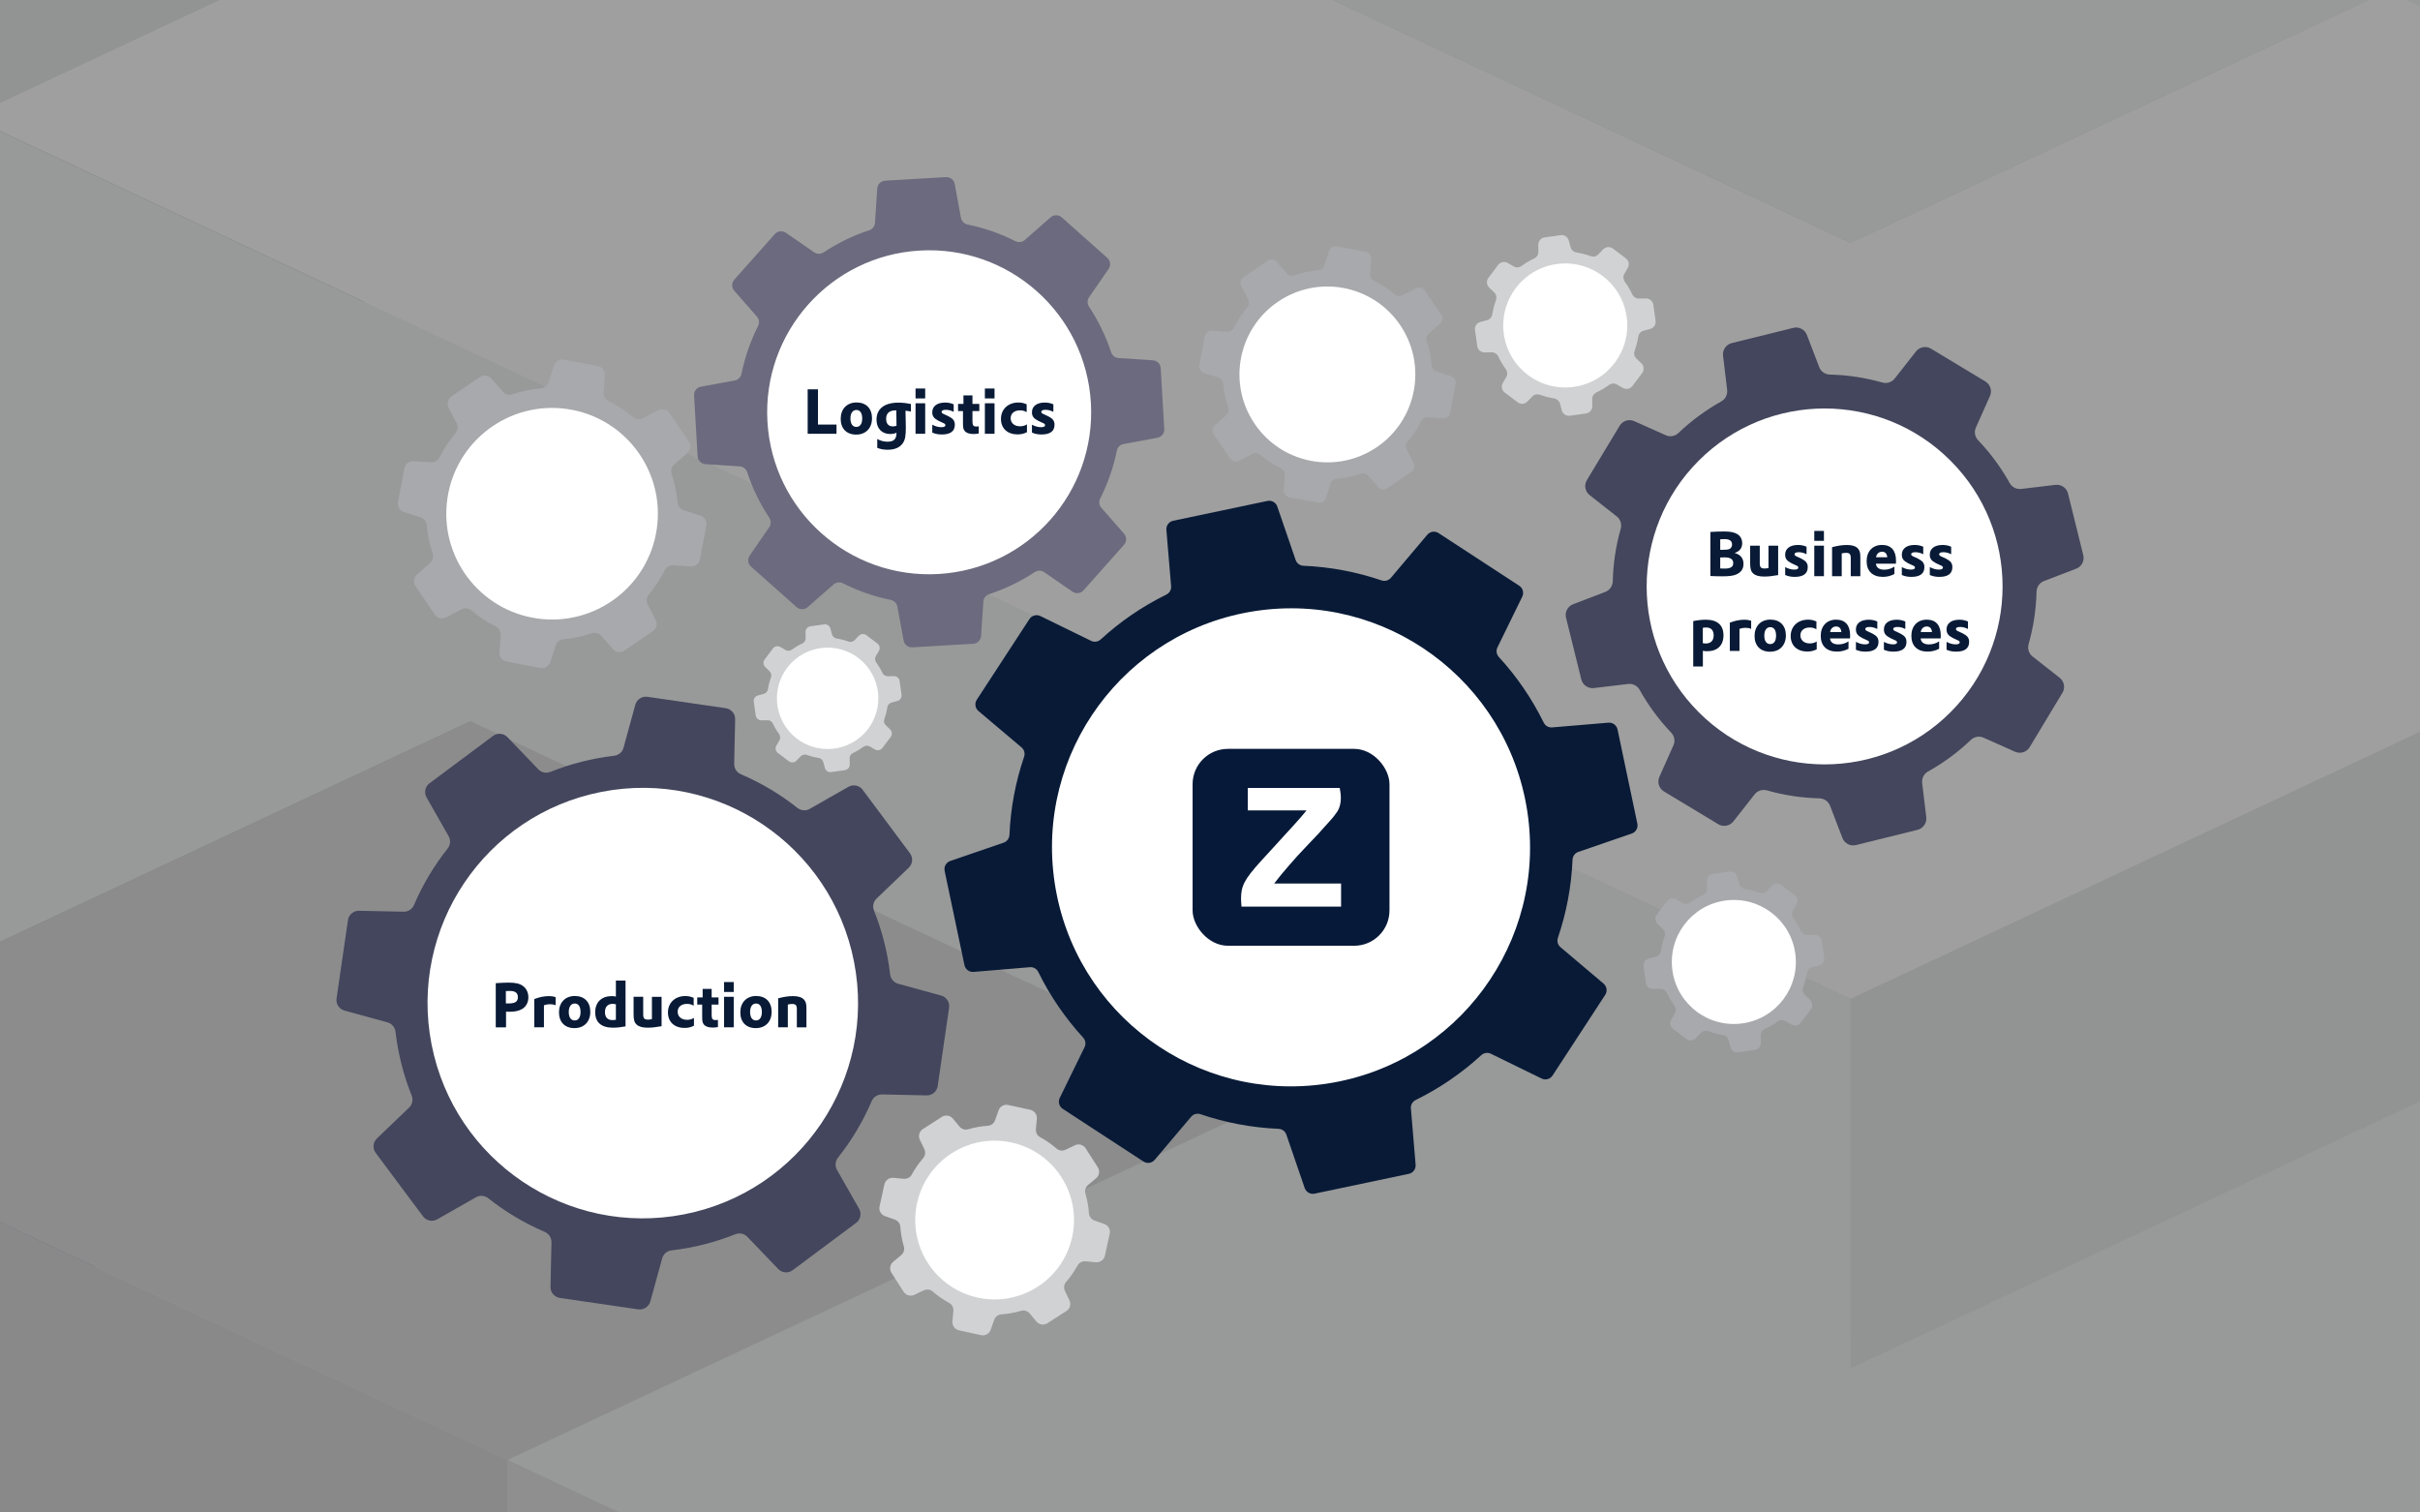 <?xml version="1.0" encoding="UTF-8"?>
<svg xmlns="http://www.w3.org/2000/svg" xmlns:xlink="http://www.w3.org/1999/xlink" viewBox="0 0 840 525">
  <rect x="0" y="0" width="840" height="525" fill="#808080" stroke="none"/>
  <defs>
    <style>
      .cls-1 {
        clip-path: url(#clippath-11);
      }

      .cls-2 {
        opacity: .3;
      }

      .cls-3 {
        clip-path: url(#clippath-2);
      }

      .cls-4 {
        clip-path: url(#clippath-13);
      }

      .cls-5 {
        fill: #002747;
      }

      .cls-5, .cls-6, .cls-7, .cls-8, .cls-9, .cls-10, .cls-11, .cls-12, .cls-13, .cls-14, .cls-15, .cls-16, .cls-17, .cls-18, .cls-19, .cls-20, .cls-21, .cls-22, .cls-23, .cls-24, .cls-25 {
        stroke-width: 0px;
      }

      .cls-26 {
        clip-path: url(#clippath-6);
      }

      .cls-6 {
        fill: #43465c;
      }

      .cls-7 {
        fill: none;
      }

      .cls-27 {
        clip-path: url(#clippath-7);
      }

      .cls-8 {
        fill: #d0d2d3;
      }

      .cls-9 {
        fill: #00092c;
      }

      .cls-28 {
        clip-path: url(#clippath-1);
      }

      .cls-29 {
        clip-path: url(#clippath-4);
      }

      .cls-30 {
        clip-path: url(#clippath-12);
      }

      .cls-10 {
        fill: #001738;
      }

      .cls-11 {
        fill: #bcbec0;
      }

      .cls-12 {
        fill: #2c4665;
      }

      .cls-13 {
        fill: #061938;
      }

      .cls-31 {
        clip-path: url(#clippath-9);
      }

      .cls-32 {
        clip-path: url(#clippath);
      }

      .cls-14 {
        fill: #9d9fa2;
      }

      .cls-15 {
        fill: #8ba3b3;
      }

      .cls-16 {
        fill: #7c92a1;
      }

      .cls-33 {
        clip-path: url(#clippath-3);
      }

      .cls-17 {
        fill: #e6e7e8;
      }

      .cls-18 {
        fill: #b1b3b6;
      }

      .cls-34 {
        clip-path: url(#clippath-8);
      }

      .cls-19 {
        fill: #a7a9ac;
      }

      .cls-20 {
        fill: #fff;
      }

      .cls-35 {
        clip-path: url(#clippath-14);
      }

      .cls-36 {
        clip-path: url(#clippath-5);
      }

      .cls-21 {
        fill: #6b6a7e;
      }

      .cls-22 {
        fill: #081a36;
      }

      .cls-37 {
        clip-path: url(#clippath-10);
      }

      .cls-23 {
        fill: #143755;
      }

      .cls-24 {
        fill: #c7c8ca;
      }

      .cls-25 {
        fill: #d1d3d4;
      }
    </style>
    <clipPath id="clippath">
      <rect class="cls-7" width="840" height="525"/>
    </clipPath>
    <clipPath id="clippath-1">
      <rect class="cls-7" x="0" y="-79.09" width="840" height="635.36"/>
    </clipPath>
    <clipPath id="clippath-2">
      <rect class="cls-7" x="0" y="-79.09" width="840" height="635.36"/>
    </clipPath>
    <clipPath id="clippath-3">
      <rect class="cls-7" x="0" y="-79.09" width="840" height="635.36"/>
    </clipPath>
    <clipPath id="clippath-4">
      <rect class="cls-7" x="-663.32" y="-877.89" width="2611.37" height="2110.31"/>
    </clipPath>
    <clipPath id="clippath-5">
      <rect class="cls-7" y="545" width="840" height="525"/>
    </clipPath>
    <clipPath id="clippath-6">
      <rect class="cls-7" x="0" y="465.91" width="840" height="635.36"/>
    </clipPath>
    <clipPath id="clippath-7">
      <rect class="cls-7" x="0" y="465.91" width="840" height="635.36"/>
    </clipPath>
    <clipPath id="clippath-8">
      <rect class="cls-7" x="0" y="465.91" width="840" height="635.36"/>
    </clipPath>
    <clipPath id="clippath-9">
      <rect class="cls-7" x="-663.32" y="-332.89" width="2611.37" height="2110.31"/>
    </clipPath>
    <clipPath id="clippath-10">
      <rect class="cls-7" y="-545" width="840" height="525"/>
    </clipPath>
    <clipPath id="clippath-11">
      <rect class="cls-7" x="0" y="-624.09" width="840" height="635.36"/>
    </clipPath>
    <clipPath id="clippath-12">
      <rect class="cls-7" x="0" y="-624.09" width="840" height="635.36"/>
    </clipPath>
    <clipPath id="clippath-13">
      <rect class="cls-7" x="0" y="-624.09" width="840" height="635.36"/>
    </clipPath>
    <clipPath id="clippath-14">
      <rect class="cls-7" x="-663.32" y="-1422.89" width="2611.37" height="2110.31"/>
    </clipPath>
  </defs>
  <g id="Hintergrund">
    <g class="cls-32">
      <g id="Artwork_1" data-name="Artwork 1">
        <g class="cls-28">
          <g class="cls-3">
            <g class="cls-33">
              <g class="cls-2">
                <g class="cls-29">
                  <polygon class="cls-9" points="642.36 141.97 549.1 185.71 455.83 229.43 455.83 357.68 549.1 313.95 642.36 270.21 735.63 226.48 735.63 98.22 642.36 141.97"/>
                  <polygon class="cls-5" points="362.57 185.71 269.31 141.97 176.04 98.22 176.04 226.48 269.31 270.22 362.57 313.95 455.83 357.68 455.83 229.43 362.57 185.71"/>
                  <polygon class="cls-5" points="922.14 185.71 828.89 141.97 735.63 98.22 735.63 226.48 828.89 270.22 922.14 313.95 1015.41 357.68 1015.41 229.43 922.14 185.71"/>
                  <polygon class="cls-5" points="1015.42 404.38 922.15 360.65 828.88 316.92 828.88 445.17 922.15 488.89 1015.42 532.63 1108.67 576.37 1108.67 448.12 1015.42 404.38"/>
                  <polygon class="cls-23" points="922.14 273.18 828.89 316.91 828.89 445.16 922.14 401.42 1015.41 357.68 1015.41 229.44 922.14 273.18"/>
                  <polygon class="cls-23" points="828.89 404.38 735.63 448.12 735.63 576.37 828.89 532.63 922.14 488.89 922.14 360.65 828.89 404.38"/>
                  <polygon class="cls-12" points="642.36 404.38 549.1 360.65 549.1 488.89 642.36 532.63 735.63 576.37 735.63 448.12 642.36 404.38"/>
                  <polygon class="cls-23" points="455.83 404.38 362.57 448.12 269.31 491.85 269.31 620.1 362.57 576.37 455.83 532.63 549.1 488.89 549.1 360.65 455.83 404.38"/>
                  <polygon class="cls-12" points="269.31 491.85 269.31 620.1 176.04 576.38 176.04 448.13 269.31 491.85"/>
                  <polygon class="cls-23" points="82.78 491.85 -10.49 535.59 -10.49 663.84 82.78 620.1 176.04 576.38 176.04 448.13 82.78 491.85"/>
                  <polygon class="cls-25" points="1015.42 229.44 922.15 185.71 828.88 141.97 735.63 98.22 642.36 141.97 549.1 185.71 455.83 229.44 362.57 185.71 269.31 141.97 176.04 98.22 82.78 141.97 -10.49 185.71 -103.74 229.44 -197.01 273.17 -290.28 316.91 -383.54 360.65 -290.28 404.38 -197.01 448.12 -103.74 491.85 -10.49 535.59 82.78 491.85 176.04 448.12 269.31 491.85 362.57 448.12 455.83 404.38 549.1 360.65 642.36 404.38 735.63 448.12 828.88 404.38 922.15 360.65 828.88 316.91 922.15 273.17 1015.42 229.44"/>
                  <polygon class="cls-5" points="1295.2 710.54 1201.93 666.8 1108.67 623.06 1015.42 579.33 922.15 535.59 828.89 491.85 735.63 448.13 735.63 576.38 828.89 620.1 922.15 663.84 1015.42 707.58 1108.67 751.31 1201.93 795.05 1295.2 838.79 1388.46 882.52 1388.46 754.27 1295.2 710.54"/>
                  <polygon class="cls-11" points="1388.46 316.91 1295.2 360.65 1201.93 404.38 1108.67 448.12 1015.42 404.38 922.14 360.65 828.89 404.38 735.63 448.12 828.89 491.85 922.14 535.59 1015.42 579.33 1108.67 623.06 1201.93 666.8 1295.2 710.54 1388.46 754.27 1481.73 710.54 1574.99 666.8 1668.25 623.06 1761.52 579.33 1854.78 535.59 1948.05 491.85 1854.78 448.12 1761.52 404.38 1668.25 360.65 1574.99 316.91 1481.73 273.17 1388.46 316.91"/>
                  <polygon class="cls-16" points="362.57 535.59 269.31 491.85 269.31 620.1 362.57 663.84 455.83 707.58 455.83 579.33 362.57 535.59"/>
                  <polygon class="cls-11" points="-476.79 404.38 -570.07 448.13 -663.32 491.85 -570.07 535.59 -476.79 579.33 -383.54 623.06 -290.28 666.8 -197.01 710.55 -103.75 754.27 -10.49 798.01 82.78 754.27 176.04 710.55 269.31 666.8 362.57 623.06 455.83 579.33 362.57 535.59 269.31 491.85 176.04 448.13 82.78 491.85 -10.49 535.59 -103.75 491.85 -197.01 448.13 -290.28 404.38 -383.54 360.64 -476.79 404.38"/>
                  <polygon class="cls-19" points="1295.2 710.54 1201.93 666.8 1108.67 623.06 1015.42 579.33 922.15 535.59 828.89 491.85 735.63 448.13 642.36 404.38 549.1 360.64 455.83 404.38 362.57 448.13 269.31 491.85 362.57 535.59 455.83 579.33 362.57 623.06 269.31 666.8 362.57 710.54 455.83 754.27 549.1 798.01 642.36 841.75 735.63 798.01 828.89 754.27 922.15 798.01 1015.42 841.75 1108.67 885.48 1201.93 841.75 1295.2 798.01 1388.46 754.27 1295.2 710.54"/>
                  <polygon class="cls-19" points="1388.46 229.44 1295.2 185.71 1201.93 141.97 1108.67 98.22 1015.41 54.5 922.14 10.76 828.89 -32.98 735.63 -76.71 642.36 -120.46 549.1 -76.71 455.83 -32.98 362.57 10.76 269.31 54.5 176.04 98.22 269.31 141.97 362.57 185.71 455.83 229.44 549.1 185.71 642.36 141.97 735.63 98.22 828.89 141.97 922.14 185.71 1015.41 229.44 922.14 273.17 828.89 316.91 922.14 360.65 1015.41 404.38 1108.67 448.12 1201.93 404.38 1295.2 360.65 1388.46 316.91 1481.73 273.17 1388.46 229.44"/>
                  <polygon class="cls-9" points="-103.74 -61.8 -10.48 -18.08 82.8 25.66 176.05 69.41 176.05 197.65 82.8 153.91 -10.48 110.17 -103.74 66.44 -197 22.71 -197 -105.55 -103.74 -61.8"/>
                  <polygon class="cls-5" points="269.31 25.67 362.58 -18.08 455.84 -61.8 455.84 66.45 362.58 110.17 269.31 153.91 176.06 197.65 176.06 69.4 269.31 25.67"/>
                  <polygon class="cls-23" points="362.58 -105.55 455.84 -61.8 455.84 66.44 362.58 22.7 269.31 -21.04 269.31 -149.29 362.58 -105.55"/>
                  <polygon class="cls-23" points="455.84 25.67 549.1 69.4 549.1 197.65 455.84 153.91 362.59 110.17 362.59 -18.08 455.84 25.67"/>
                  <polygon class="cls-12" points="642.37 25.67 735.63 -18.08 735.63 110.17 642.37 153.91 549.1 197.65 549.1 69.4 642.37 25.67"/>
                  <polygon class="cls-23" points="828.9 25.67 922.16 69.4 1015.42 113.13 1015.42 241.38 922.16 197.65 828.9 153.91 735.63 110.17 735.63 -18.08 828.9 25.67"/>
                  <polygon class="cls-11" points="269.31 -149.29 362.58 -193.01 455.84 -236.75 549.1 -280.5 642.37 -236.75 735.63 -193.01 828.9 -149.29 922.16 -193.01 1015.42 -236.75 1108.69 -280.5 1201.95 -236.75 1295.22 -193.01 1388.47 -149.29 1481.73 -105.55 1575 -61.8 1668.26 -18.08 1575 25.67 1481.73 69.4 1388.47 113.13 1295.22 156.88 1201.95 113.13 1108.69 69.4 1015.42 113.13 922.16 69.4 828.9 25.67 735.63 -18.08 642.37 25.67 549.1 69.4 455.84 25.67 362.58 -18.08 455.84 -61.8 362.58 -105.55 269.31 -149.29"/>
                  <polygon class="cls-5" points="-10.47 331.82 82.79 288.08 176.06 244.34 269.31 200.61 362.58 156.87 455.84 113.13 549.1 69.41 549.1 197.65 455.84 241.38 362.58 285.12 269.31 328.86 176.06 372.59 82.79 416.33 -10.47 460.07 -103.73 503.8 -103.73 375.55 -10.47 331.82"/>
                  <polygon class="cls-25" points="-290.26 -61.8 -383.52 -18.08 -476.8 25.67 -570.05 69.4 -663.32 113.13 -570.05 156.87 -476.8 200.62 -383.52 244.34 -290.26 288.08 -197 331.82 -103.73 375.55 -10.48 331.82 82.8 288.08 176.06 244.34 269.31 200.62 362.59 156.87 455.84 113.13 549.1 69.4 455.84 25.67 362.59 -18.08 269.31 25.67 176.06 69.4 82.8 25.67 -10.48 -18.08 -103.73 -61.8 -197 -105.55 -290.26 -61.8"/>
                  <polygon class="cls-16" points="922.16 156.87 1015.41 113.13 1015.41 241.38 922.16 285.12 828.9 328.86 828.9 200.61 922.16 156.87"/>
                  <polygon class="cls-16" points="735.63 419.29 828.9 375.55 922.16 331.82 1015.42 288.08 1015.42 416.33 922.16 460.07 828.9 503.8 735.63 547.54 642.37 591.28 642.37 463.03 735.63 419.29"/>
                  <polygon class="cls-15" points="549.1 419.29 642.37 463.03 642.37 591.28 549.1 547.54 455.84 503.8 455.84 375.55 549.1 419.29"/>
                  <polygon class="cls-14" points="-10.47 419.29 82.79 463.03 176.06 506.76 176.06 635.01 82.79 591.28 -10.47 547.54 -103.73 503.8 -103.73 375.55 -10.47 419.29"/>
                  <polygon class="cls-16" points="269.31 463.03 362.58 419.29 455.84 375.55 455.84 503.8 362.58 547.54 269.31 591.28 176.06 635.01 176.06 506.76 269.31 463.03"/>
                  <polygon class="cls-10" points="922.16 244.35 1015.43 288.08 1108.69 331.82 1201.96 375.56 1295.22 419.29 1295.22 547.54 1201.96 503.81 1108.69 460.07 1015.43 416.33 922.16 372.6 828.9 328.86 828.9 200.61 922.16 244.35"/>
                  <polygon class="cls-17" points="1575 25.66 1481.73 69.41 1388.47 113.13 1295.21 156.87 1201.94 113.13 1108.69 69.41 1015.41 113.13 922.16 156.87 828.9 200.61 922.16 244.34 1015.41 288.08 1108.69 331.82 1201.94 375.55 1295.21 419.29 1388.47 375.55 1481.73 331.82 1575 288.08 1668.26 244.34 1761.52 200.61 1854.79 156.87 1948.05 113.13 1854.79 69.41 1761.52 25.66 1668.26 -18.08 1575 25.66"/>
                  <polygon class="cls-18" points="269.31 550.5 362.58 594.24 455.84 637.97 549.1 681.71 642.37 725.45 642.37 853.7 549.1 809.96 455.84 766.22 362.58 722.49 269.31 678.75 176.06 635.01 176.06 506.76 269.31 550.5"/>
                  <polygon class="cls-11" points="735.63 681.71 828.9 637.97 922.16 594.24 1015.42 550.5 1108.69 506.76 1201.95 463.03 1295.22 419.29 1295.22 547.54 1201.95 591.28 1108.69 635.01 1015.42 678.75 922.16 722.49 828.9 766.22 735.63 809.96 642.37 853.7 642.37 725.45 735.63 681.71"/>
                  <polygon class="cls-25" points="269.31 463.03 362.58 419.29 455.84 375.55 549.1 419.29 642.37 463.03 735.63 419.29 828.9 375.55 922.16 331.82 1015.42 288.08 1108.69 331.82 1201.95 375.55 1295.22 419.29 1201.95 463.03 1108.69 506.76 1015.42 550.5 922.16 594.24 828.9 637.97 735.63 681.71 642.37 725.45 549.1 681.71 455.84 637.97 362.58 594.24 269.31 550.5 176.06 506.76 269.31 463.03"/>
                  <polygon class="cls-19" points="-10.47 331.82 82.79 288.08 176.06 244.34 269.31 200.61 362.58 156.87 455.84 113.13 549.1 69.41 642.37 25.66 735.63 -18.08 828.9 25.66 922.16 69.41 1015.41 113.13 922.16 156.87 828.9 200.61 922.16 244.34 1015.41 288.08 922.16 331.82 828.9 375.55 735.63 419.29 642.37 463.03 549.1 419.29 455.84 375.55 362.58 419.29 269.31 463.03 176.06 506.76 82.79 463.03 -10.47 419.29 -103.73 375.55 -10.47 331.82"/>
                  <polygon class="cls-17" points="-103.74 -149.29 -10.48 -193.01 82.8 -236.75 176.05 -280.5 269.31 -324.23 362.58 -367.96 455.84 -411.7 549.1 -455.44 642.37 -499.17 735.63 -455.44 828.9 -411.7 922.16 -367.96 1015.41 -324.23 1108.69 -280.5 1015.41 -236.75 922.16 -193.01 828.9 -149.29 735.63 -193.01 642.37 -236.75 549.1 -280.5 455.84 -236.75 362.58 -193.01 269.31 -149.29 362.58 -105.55 455.84 -61.8 362.58 -18.08 269.31 25.67 176.05 69.4 82.8 25.67 -10.48 -18.08 -103.74 -61.8 -197 -105.55 -103.74 -149.29"/>
                  <polygon class="cls-5" points="1295.2 -46.9 1201.93 -90.64 1108.67 -134.38 1015.42 -178.11 922.15 -221.85 828.89 -265.59 735.63 -309.32 735.63 -181.07 828.89 -137.34 922.15 -93.6 1015.42 -49.86 1108.67 -6.13 1201.93 37.61 1295.2 81.35 1388.46 125.08 1388.46 -3.17 1295.2 -46.9"/>
                  <polygon class="cls-16" points="549.1 40.57 455.83 -3.17 362.57 -46.9 269.31 -90.64 269.31 37.61 362.57 81.35 455.83 125.08 549.1 168.82 642.36 212.56 642.36 84.31 549.1 40.57"/>
                  <polygon class="cls-15" points="735.63 40.57 642.36 84.31 642.36 212.56 735.63 168.82 828.88 125.08 828.88 -3.17 735.63 40.57"/>
                  <polygon class="cls-16" points="1015.42 84.31 922.15 40.57 828.88 -3.17 828.88 125.08 922.15 168.82 1015.42 212.56 1108.67 256.28 1108.67 128.04 1015.42 84.31"/>
                  <polygon class="cls-10" points="362.57 -134.37 269.3 -90.64 176.04 -46.9 82.77 -3.16 -10.49 40.57 -10.49 168.82 82.77 125.09 176.04 81.35 269.3 37.61 362.57 -6.12 455.83 -49.86 455.83 -178.11 362.57 -134.37"/>
                  <polygon class="cls-11" points="-476.79 -353.06 -570.07 -309.31 -663.32 -265.59 -570.07 -221.85 -476.79 -178.11 -383.54 -134.38 -290.28 -90.64 -197.01 -46.9 -103.75 -3.17 -10.49 40.57 82.78 -3.17 176.04 -46.9 269.31 -90.64 362.57 -134.38 455.83 -178.11 362.57 -221.85 269.31 -265.59 176.04 -309.31 82.78 -265.59 -10.49 -221.85 -103.75 -265.59 -197.01 -309.31 -290.28 -353.06 -383.54 -396.8 -476.79 -353.06"/>
                  <polygon class="cls-11" points="1015.42 171.78 922.15 215.52 828.88 259.25 735.63 302.99 642.36 346.73 642.36 474.98 735.63 431.24 828.88 387.5 922.15 343.77 1015.42 300.03 1108.67 256.29 1108.67 128.04 1015.42 171.78"/>
                  <polygon class="cls-25" points="549.1 302.99 455.83 259.25 362.57 215.52 269.31 171.78 176.04 128.04 82.78 84.31 -10.49 40.57 -10.49 168.82 82.78 212.56 176.04 256.29 269.31 300.03 362.57 343.77 455.83 387.5 549.1 431.24 642.36 474.98 642.36 346.73 549.1 302.99"/>
                  <polygon class="cls-17" points="1015.42 84.31 922.15 40.57 828.88 -3.17 735.63 40.57 642.36 84.31 549.1 40.57 455.83 -3.17 362.57 -46.9 269.31 -90.64 176.04 -46.9 82.78 -3.17 -10.49 40.57 82.78 84.31 176.04 128.04 269.31 171.78 362.57 215.52 455.83 259.25 549.1 302.99 642.36 346.73 735.63 302.99 828.88 259.25 922.15 215.52 1015.42 171.78 1108.67 128.04 1015.42 84.31"/>
                  <polygon class="cls-25" points="1295.2 -46.9 1201.93 -90.64 1108.67 -134.38 1015.42 -178.11 922.15 -221.85 828.89 -265.59 735.63 -309.32 642.36 -353.06 549.1 -396.8 455.83 -353.06 362.57 -309.32 269.31 -265.59 362.57 -221.85 455.83 -178.11 362.57 -134.38 269.31 -90.64 362.57 -46.9 455.83 -3.17 549.1 40.57 642.36 84.31 735.63 40.57 828.89 -3.17 922.15 40.57 1015.42 84.31 1108.67 128.04 1201.93 84.31 1295.2 40.57 1388.46 -3.17 1295.2 -46.9"/>
                </g>
              </g>
            </g>
          </g>
        </g>
      </g>
    </g>
    <g class="cls-36">
      <g id="Artwork_1-2" data-name="Artwork 1">
        <g class="cls-26">
          <g class="cls-27">
            <g class="cls-34">
              <g class="cls-2">
                <g class="cls-31">
                  <polygon class="cls-19" points="1388.46 774.44 1295.2 730.71 1201.93 686.97 1108.67 643.22 1015.41 599.5 922.14 555.76 828.89 512.02 735.63 468.29 642.36 424.54 549.1 468.29 455.83 512.02 362.57 555.76 269.31 599.5 176.04 643.22 269.31 686.97 362.57 730.71 455.83 774.44 549.1 730.71 642.36 686.97 735.63 643.22 828.89 686.97 922.14 730.71 1015.41 774.44 922.14 818.17 828.89 861.91 922.14 905.65 1015.41 949.38 1108.67 993.12 1201.93 949.38 1295.2 905.65 1388.46 861.91 1481.73 818.17 1388.46 774.44"/>
                  <polygon class="cls-9" points="642.37 308.24 735.63 351.99 828.9 395.71 828.9 523.96 735.63 480.23 642.37 436.5 549.1 392.75 549.1 264.5 642.37 308.24"/>
                  <polygon class="cls-5" points="922.16 351.99 1015.41 308.24 1108.69 264.51 1108.69 392.75 1015.41 436.5 922.16 480.24 828.9 523.96 828.9 395.71 922.16 351.99"/>
                  <polygon class="cls-5" points="362.58 351.99 455.84 308.24 549.1 264.51 549.1 392.75 455.84 436.5 362.58 480.24 269.31 523.96 269.31 395.71 362.58 351.99"/>
                  <polygon class="cls-9" points="-103.74 483.2 -10.48 526.92 82.8 570.66 176.05 614.41 176.05 742.65 82.8 698.91 -10.48 655.17 -103.74 611.44 -197 567.71 -197 439.45 -103.74 483.2"/>
                  <polygon class="cls-5" points="269.31 570.67 362.58 526.92 455.84 483.2 455.84 611.45 362.58 655.17 269.31 698.91 176.06 742.65 176.06 614.4 269.31 570.67"/>
                  <polygon class="cls-23" points="362.58 439.45 455.84 483.2 455.84 611.44 362.58 567.7 269.31 523.96 269.31 395.71 362.58 439.45"/>
                  <polygon class="cls-11" points="269.31 395.71 362.58 351.99 455.84 308.25 549.1 264.5 642.37 308.25 735.63 351.99 828.9 395.71 922.16 351.99 1015.42 308.25 1108.69 264.5 1201.95 308.25 1295.22 351.99 1388.47 395.71 1481.73 439.45 1575 483.2 1668.26 526.92 1575 570.67 1481.73 614.4 1388.47 658.13 1295.22 701.88 1201.95 658.13 1108.69 614.4 1015.42 658.13 922.16 614.4 828.9 570.67 735.63 526.92 642.37 570.67 549.1 614.4 455.84 570.67 362.58 526.92 455.84 483.2 362.58 439.45 269.31 395.71"/>
                  <polygon class="cls-25" points="-290.26 483.2 -383.52 526.92 -476.8 570.67 -570.05 614.4 -663.32 658.13 -570.05 701.87 -476.8 745.62 -383.52 789.34 -290.26 833.08 -197 876.82 -103.73 920.55 -10.48 876.82 82.8 833.08 176.06 789.34 269.31 745.62 362.59 701.87 455.84 658.13 549.1 614.4 455.84 570.67 362.59 526.92 269.31 570.67 176.06 614.4 82.8 570.67 -10.48 526.92 -103.73 483.2 -197 439.45 -290.26 483.2"/>
                  <polygon class="cls-17" points="-103.74 395.71 -10.48 351.99 82.8 308.25 176.05 264.5 269.31 220.77 362.58 177.04 455.84 133.3 549.1 89.56 642.37 45.83 735.63 89.56 828.9 133.3 922.16 177.04 1015.41 220.77 1108.69 264.5 1015.41 308.25 922.16 351.99 828.9 395.71 735.63 351.99 642.37 308.25 549.1 264.5 455.84 308.25 362.58 351.99 269.31 395.71 362.58 439.45 455.84 483.2 362.58 526.92 269.31 570.67 176.05 614.4 82.8 570.67 -10.48 526.92 -103.74 483.2 -197 439.45 -103.74 395.71"/>
                  <polygon class="cls-9" points="642.36 -70.48 549.1 -26.74 455.83 16.99 455.83 145.24 549.1 101.51 642.36 57.77 735.63 14.03 735.63 -114.22 642.36 -70.48"/>
                  <polygon class="cls-5" points="362.57 -26.74 269.31 -70.48 176.04 -114.22 176.04 14.03 269.31 57.77 362.57 101.51 455.83 145.24 455.83 16.99 362.57 -26.74"/>
                  <polygon class="cls-5" points="922.14 -26.74 828.89 -70.48 735.63 -114.22 735.63 14.03 828.89 57.77 922.14 101.51 1015.41 145.24 1015.41 16.99 922.14 -26.74"/>
                  <polygon class="cls-5" points="1015.42 191.94 922.15 148.2 828.88 104.48 828.88 232.72 922.15 276.45 1015.42 320.19 1108.67 363.93 1108.67 235.68 1015.42 191.94"/>
                  <polygon class="cls-23" points="922.14 60.73 828.89 104.47 828.89 232.72 922.14 188.98 1015.41 145.24 1015.41 16.99 922.14 60.73"/>
                  <polygon class="cls-23" points="828.89 191.94 735.63 235.68 735.63 363.93 828.89 320.19 922.14 276.45 922.14 148.2 828.89 191.94"/>
                  <polygon class="cls-12" points="642.36 191.94 549.1 148.2 549.1 276.45 642.36 320.19 735.63 363.93 735.63 235.68 642.36 191.94"/>
                  <polygon class="cls-23" points="455.83 191.94 362.57 235.68 269.31 279.41 269.31 407.66 362.57 363.93 455.83 320.19 549.1 276.45 549.1 148.2 455.83 191.94"/>
                  <polygon class="cls-12" points="269.31 279.41 269.31 407.66 176.04 363.93 176.04 235.68 269.31 279.41"/>
                  <polygon class="cls-23" points="82.78 279.41 -10.49 323.15 -10.49 451.4 82.78 407.66 176.04 363.93 176.04 235.68 82.78 279.41"/>
                  <polygon class="cls-17" points="1015.42 16.99 922.15 -26.73 828.88 -70.48 735.63 -114.22 642.36 -70.48 549.1 -26.73 455.83 16.99 362.57 -26.73 269.31 -70.48 176.04 -114.22 82.78 -70.48 -10.49 -26.73 -103.74 16.99 -197.01 60.73 -290.28 104.47 -383.54 148.2 -290.28 191.94 -197.01 235.68 -103.74 279.41 -10.49 323.15 82.78 279.41 176.04 235.68 269.31 279.41 362.57 235.68 455.83 191.94 549.1 148.2 642.36 191.94 735.63 235.68 828.88 191.94 922.15 148.2 828.88 104.47 922.15 60.73 1015.42 16.99"/>
                  <polygon class="cls-5" points="1295.2 498.1 1201.93 454.36 1108.67 410.62 1015.42 366.89 922.15 323.15 828.89 279.41 735.63 235.68 735.63 363.93 828.89 407.66 922.15 451.4 1015.42 495.14 1108.67 538.87 1201.93 582.61 1295.2 626.35 1388.46 670.08 1388.46 541.83 1295.2 498.1"/>
                  <polygon class="cls-11" points="1388.46 104.47 1295.2 148.2 1201.93 191.94 1108.67 235.68 1015.42 191.94 922.14 148.2 828.89 191.94 735.63 235.68 828.89 279.41 922.14 323.15 1015.42 366.89 1108.67 410.62 1201.93 454.36 1295.2 498.1 1388.46 541.83 1481.73 498.1 1574.99 454.36 1668.25 410.62 1761.52 366.89 1854.78 323.15 1948.05 279.41 1854.78 235.68 1761.52 191.94 1668.25 148.2 1574.99 104.47 1481.73 60.73 1388.46 104.47"/>
                  <polygon class="cls-16" points="362.57 323.15 269.31 279.41 269.31 407.66 362.57 451.4 455.83 495.14 455.83 366.89 362.57 323.15"/>
                  <polygon class="cls-16" points="549.1 585.57 455.83 541.83 362.57 498.1 269.31 454.36 269.31 582.61 362.57 626.35 455.83 670.08 549.1 713.82 642.36 757.56 642.36 629.31 549.1 585.57"/>
                  <polygon class="cls-10" points="362.57 410.63 269.3 454.36 176.04 498.1 82.77 541.84 -10.49 585.57 -10.49 713.82 82.77 670.09 176.04 626.35 269.3 582.61 362.57 538.88 455.83 495.14 455.83 366.89 362.57 410.63"/>
                  <polygon class="cls-11" points="-476.79 191.94 -570.07 235.69 -663.32 279.41 -570.07 323.15 -476.79 366.89 -383.54 410.62 -290.28 454.36 -197.01 498.1 -103.75 541.83 -10.49 585.57 82.78 541.83 176.04 498.1 269.31 454.36 362.57 410.62 455.83 366.89 362.57 323.15 269.31 279.41 176.04 235.69 82.78 279.41 -10.49 323.15 -103.75 279.41 -197.01 235.69 -290.28 191.94 -383.54 148.2 -476.79 191.94"/>
                  <polygon class="cls-17" points="1015.42 629.31 922.15 585.57 828.88 541.83 735.63 585.57 642.36 629.31 549.1 585.57 455.83 541.83 362.57 498.1 269.31 454.36 176.04 498.1 82.78 541.83 -10.49 585.57 82.78 629.31 176.04 673.04 269.31 716.78 362.57 760.52 455.83 804.25 549.1 847.99 642.36 891.73 735.63 847.99 828.88 804.25 922.15 760.52 1015.42 716.78 1108.67 673.04 1015.42 629.31"/>
                  <polygon class="cls-25" points="1295.2 498.1 1201.93 454.36 1108.67 410.62 1015.42 366.89 922.15 323.15 828.89 279.41 735.63 235.68 642.36 191.94 549.1 148.2 455.83 191.94 362.57 235.68 269.31 279.41 362.57 323.15 455.83 366.89 362.57 410.62 269.31 454.36 362.57 498.1 455.83 541.83 549.1 585.57 642.36 629.31 735.63 585.57 828.89 541.83 922.15 585.57 1015.42 629.31 1108.67 673.04 1201.93 629.31 1295.2 585.57 1388.46 541.83 1295.2 498.1"/>
                  <polygon class="cls-19" points="642.36 -332.89 549.1 -289.16 455.83 -245.43 362.57 -201.69 269.31 -157.94 176.04 -114.22 269.31 -70.48 362.57 -26.73 455.83 16.99 549.1 -26.73 642.36 -70.48 735.63 -114.22 828.89 -70.48 922.14 -26.73 1015.41 16.99 922.14 60.73 828.89 104.47 922.14 148.2 1015.41 191.94 1108.67 235.68 1201.93 191.94 1295.2 148.2 1388.46 104.47 1481.73 60.73 1388.46 16.99 1295.2 -26.73 1201.93 -70.48 1108.67 -114.22 1015.41 -157.94 922.14 -201.69 828.89 -245.43 735.63 -289.16 642.36 -332.89 642.36 -332.89"/>
                </g>
              </g>
            </g>
          </g>
        </g>
      </g>
    </g>
    <g class="cls-37">
      <g id="Artwork_1-3" data-name="Artwork 1">
        <g class="cls-1">
          <g class="cls-30">
            <g class="cls-4">
              <g class="cls-2">
                <g class="cls-35">
                  <polygon class="cls-5" points="1015.42 -140.62 922.15 -184.35 828.88 -228.08 828.88 -99.83 922.15 -56.11 1015.42 -12.37 1108.67 31.37 1108.67 -96.88 1015.42 -140.62"/>
                  <polygon class="cls-23" points="828.89 -140.62 735.63 -96.88 735.63 31.37 828.89 -12.37 922.14 -56.11 922.14 -184.35 828.89 -140.62"/>
                  <polygon class="cls-12" points="642.36 -140.62 549.1 -184.35 549.1 -56.11 642.36 -12.37 735.63 31.37 735.63 -96.88 642.36 -140.62"/>
                  <polygon class="cls-23" points="455.83 -140.62 362.57 -96.88 269.31 -53.15 269.31 75.1 362.57 31.37 455.83 -12.37 549.1 -56.11 549.1 -184.35 455.83 -140.62"/>
                  <polygon class="cls-12" points="269.31 -53.15 269.31 75.1 176.04 31.38 176.04 -96.87 269.31 -53.15"/>
                  <polygon class="cls-23" points="82.78 -53.15 -10.49 -9.41 -10.49 118.84 82.78 75.1 176.04 31.38 176.04 -96.87 82.78 -53.15"/>
                  <polygon class="cls-5" points="1295.2 165.54 1201.93 121.8 1108.67 78.06 1015.42 34.33 922.15 -9.41 828.89 -53.15 735.63 -96.87 735.63 31.38 828.89 75.1 922.15 118.84 1015.42 162.58 1108.67 206.31 1201.93 250.05 1295.2 293.79 1388.46 337.52 1388.46 209.27 1295.2 165.54"/>
                  <polygon class="cls-11" points="1388.46 -228.09 1295.2 -184.35 1201.93 -140.62 1108.67 -96.88 1015.42 -140.62 922.14 -184.35 828.89 -140.62 735.63 -96.88 828.89 -53.15 922.14 -9.41 1015.42 34.33 1108.67 78.06 1201.93 121.8 1295.2 165.54 1388.46 209.27 1481.73 165.54 1574.99 121.8 1668.25 78.06 1761.52 34.33 1854.78 -9.41 1948.05 -53.15 1854.78 -96.88 1761.52 -140.62 1668.25 -184.35 1574.99 -228.09 1481.73 -271.83 1388.46 -228.09"/>
                  <polygon class="cls-16" points="362.57 -9.41 269.31 -53.15 269.31 75.1 362.57 118.84 455.83 162.58 455.83 34.33 362.57 -9.41"/>
                  <polygon class="cls-16" points="269.31 250.05 362.57 293.8 455.83 337.52 549.1 381.26 642.36 425 642.36 296.75 549.1 253.01 455.83 209.27 362.57 165.54 269.31 121.8 269.31 250.05"/>
                  <polygon class="cls-15" points="735.63 253.01 642.36 296.75 642.36 425 735.63 381.26 828.88 337.52 828.88 209.27 735.63 253.01"/>
                  <polygon class="cls-16" points="828.89 337.52 922.15 381.26 1015.42 425 1108.67 468.73 1108.67 340.48 1015.42 296.75 922.15 253.01 828.89 209.27 828.89 337.52"/>
                  <polygon class="cls-10" points="362.57 78.07 269.3 121.8 176.04 165.54 82.77 209.29 -10.49 253.01 -10.49 381.26 82.77 337.53 176.04 293.79 269.3 250.05 362.57 206.32 455.83 162.58 455.83 34.33 362.57 78.07"/>
                  <polygon class="cls-11" points="-476.79 -140.62 -570.07 -96.87 -663.32 -53.15 -570.07 -9.41 -476.79 34.33 -383.54 78.06 -290.28 121.8 -197.01 165.55 -103.75 209.27 -10.49 253.01 82.78 209.27 176.04 165.55 269.31 121.8 362.57 78.06 455.83 34.33 362.57 -9.41 269.31 -53.15 176.04 -96.87 82.78 -53.15 -10.49 -9.41 -103.75 -53.15 -197.01 -96.87 -290.28 -140.62 -383.54 -184.36 -476.79 -140.62"/>
                  <polygon class="cls-24" points="1015.42 384.22 922.15 427.96 828.89 471.69 735.63 515.43 642.36 559.17 642.36 687.42 735.63 643.68 828.89 599.94 922.15 556.21 1015.42 512.47 1108.67 468.73 1108.67 340.48 1015.42 384.22"/>
                  <polygon class="cls-11" points="-10.49 381.26 82.78 425 176.04 468.73 269.31 512.47 362.57 556.21 455.83 599.94 549.1 643.68 642.36 687.42 642.36 559.17 549.1 515.43 455.83 471.69 362.57 427.96 269.31 384.22 176.04 340.48 82.78 296.75 -10.49 253.01 -10.49 381.26"/>
                  <polygon class="cls-25" points="176.04 165.54 82.78 209.27 -10.49 253.01 82.78 296.75 176.04 340.48 269.31 384.22 362.57 427.96 455.83 471.69 549.1 515.43 642.36 559.17 735.63 515.43 828.89 471.69 922.14 427.96 1015.42 384.22 1108.67 340.48 1015.42 296.75 922.14 253.01 828.89 209.27 735.63 253.01 642.36 296.75 549.1 253.01 455.83 209.27 362.57 165.54 269.31 121.8 176.04 165.54"/>
                  <polygon class="cls-19" points="1295.2 165.54 1201.93 121.8 1108.67 78.06 1015.42 34.33 922.15 -9.41 828.89 -53.15 735.63 -96.87 642.36 -140.62 549.1 -184.36 455.83 -140.62 362.57 -96.87 269.31 -53.15 362.57 -9.41 455.83 34.33 362.57 78.06 269.31 121.8 362.57 165.54 455.83 209.27 549.1 253.01 642.36 296.75 735.63 253.01 828.89 209.27 922.15 253.01 1015.42 296.75 1108.67 340.48 1201.93 296.75 1295.2 253.01 1388.46 209.27 1295.2 165.54"/>
                  <polygon class="cls-16" points="735.63 -125.71 828.9 -169.45 922.16 -213.18 1015.42 -256.92 1015.42 -128.67 922.16 -84.93 828.9 -41.2 735.63 2.54 642.37 46.28 642.37 -81.97 735.63 -125.71"/>
                  <polygon class="cls-15" points="549.1 -125.71 642.37 -81.97 642.37 46.28 549.1 2.54 455.84 -41.2 455.84 -169.45 549.1 -125.71"/>
                  <polygon class="cls-14" points="-10.47 -125.71 82.79 -81.97 176.06 -38.24 176.06 90.01 82.79 46.28 -10.47 2.54 -103.73 -41.2 -103.73 -169.45 -10.47 -125.71"/>
                  <polygon class="cls-16" points="269.31 -81.97 362.58 -125.71 455.84 -169.45 455.84 -41.2 362.58 2.54 269.31 46.28 176.06 90.01 176.06 -38.24 269.31 -81.97"/>
                  <polygon class="cls-10" points="922.16 -300.65 1015.43 -256.92 1108.69 -213.18 1201.96 -169.44 1295.22 -125.71 1295.22 2.54 1201.96 -41.19 1108.69 -84.93 1015.43 -128.67 922.16 -172.4 828.9 -216.14 828.9 -344.39 922.16 -300.65"/>
                  <polygon class="cls-18" points="269.31 5.5 362.58 49.24 455.84 92.97 549.1 136.71 642.37 180.45 642.37 308.7 549.1 264.96 455.84 221.22 362.58 177.49 269.31 133.75 176.06 90.01 176.06 -38.24 269.31 5.5"/>
                  <polygon class="cls-11" points="735.63 136.71 828.9 92.97 922.16 49.24 1015.42 5.5 1108.69 -38.24 1201.95 -81.97 1295.22 -125.71 1295.22 2.54 1201.95 46.28 1108.69 90.01 1015.42 133.75 922.16 177.49 828.9 221.22 735.63 264.96 642.37 308.7 642.37 180.45 735.63 136.71"/>
                  <polygon class="cls-25" points="269.31 -81.97 362.58 -125.71 455.84 -169.45 549.1 -125.71 642.37 -81.97 735.63 -125.71 828.9 -169.45 922.16 -213.18 1015.42 -256.92 1108.69 -213.18 1201.95 -169.45 1295.22 -125.71 1201.95 -81.97 1108.69 -38.24 1015.42 5.5 922.16 49.24 828.9 92.97 735.63 136.71 642.37 180.45 549.1 136.71 455.84 92.97 362.58 49.24 269.31 5.5 176.06 -38.24 269.31 -81.97"/>
                </g>
              </g>
            </g>
          </g>
        </g>
      </g>
    </g>
  </g>
  <g id="Layer_2" data-name="Layer 2">
    <g>
      <g>
        <path class="cls-22" d="M561.46,253.2l6.88,32.71c.31,1.47-.53,2.94-1.95,3.43l-18.55,6.37c-1.16.4-1.95,1.48-2,2.71-.4,9.35-2.14,18.46-5.08,27.1-.4,1.17-.06,2.45.88,3.25l14.97,12.65c1.15.97,1.39,2.65.57,3.91l-18.27,27.99c-.82,1.26-2.45,1.71-3.81,1.05l-17.61-8.61c-1.11-.54-2.42-.33-3.33.5-6.72,6.17-14.36,11.43-22.76,15.56-1.1.54-1.78,1.69-1.67,2.92l1.64,19.54c.13,1.5-.89,2.86-2.36,3.17l-32.71,6.88c-1.47.31-2.94-.53-3.43-1.95l-6.37-18.55c-.4-1.16-1.48-1.95-2.71-2-9.35-.4-18.46-2.14-27.09-5.08-1.17-.4-2.45-.06-3.25.88l-12.65,14.97c-.97,1.15-2.65,1.39-3.91.57l-27.99-18.27c-1.26-.82-1.71-2.45-1.05-3.81l8.61-17.61c.54-1.11.33-2.42-.5-3.33-6.17-6.73-11.43-14.36-15.56-22.76-.54-1.1-1.69-1.78-2.92-1.67l-19.54,1.64c-1.5.13-2.86-.89-3.17-2.36l-6.88-32.71c-.31-1.47.53-2.94,1.95-3.43l18.55-6.37c1.16-.4,1.95-1.48,2-2.71.4-9.35,2.14-18.46,5.08-27.09.4-1.17.06-2.45-.88-3.25l-14.97-12.65c-1.15-.97-1.39-2.65-.57-3.91l18.27-27.99c.82-1.26,2.45-1.71,3.81-1.05l17.61,8.61c1.11.54,2.42.33,3.33-.5,6.72-6.17,14.36-11.43,22.76-15.56,1.1-.54,1.78-1.69,1.67-2.92l-1.64-19.54c-.13-1.5.89-2.86,2.36-3.17l32.71-6.88c1.47-.31,2.94.53,3.43,1.95l6.37,18.55c.4,1.16,1.48,1.95,2.71,2,9.35.4,18.46,2.14,27.09,5.08,1.17.4,2.45.06,3.25-.88l12.65-14.97c.97-1.15,2.65-1.39,3.91-.57l27.99,18.27c1.26.82,1.71,2.45,1.05,3.81l-8.61,17.61c-.54,1.11-.33,2.42.5,3.33,6.17,6.72,11.43,14.36,15.56,22.76.54,1.1,1.69,1.78,2.92,1.67l19.54-1.64c1.5-.13,2.86.89,3.17,2.36Z"/>
        <circle class="cls-20" cx="448.13" cy="294.1" r="82.96" transform="translate(-39.18 70.85) rotate(-8.66)"/>
      </g>
      <g>
        <path class="cls-6" d="M715.88,240.49l-11.37,18.86c-1.04,1.73-3.22,2.41-5.06,1.59l-10.99-4.9c-1.48-.66-3.2-.32-4.37.8-4.53,4.33-9.55,8-14.9,10.98-1.41.79-2.18,2.38-1.99,3.98l1.42,11.87c.24,2.01-1.05,3.88-3.02,4.37l-21.38,5.29c-1.96.49-3.98-.57-4.7-2.46l-4.29-11.19c-.59-1.54-2.06-2.53-3.71-2.57-6.08-.15-12.18-1.05-18.16-2.75-1.59-.45-3.29.06-4.3,1.35l-7.41,9.43c-1.25,1.59-3.49,2-5.22.95l-18.86-11.37c-1.73-1.04-2.41-3.22-1.59-5.06l4.9-10.99c.66-1.48.32-3.2-.8-4.37-4.33-4.53-8-9.55-10.98-14.9-.79-1.41-2.38-2.18-3.98-1.99l-11.87,1.42c-2.01.24-3.88-1.05-4.37-3.02l-5.29-21.38c-.49-1.96.57-3.98,2.46-4.7l11.19-4.29c1.54-.59,2.53-2.06,2.57-3.71.15-6.08,1.05-12.18,2.75-18.16.45-1.59-.06-3.29-1.35-4.3l-9.43-7.41c-1.59-1.25-2-3.49-.95-5.22l11.37-18.86c1.04-1.73,3.22-2.41,5.06-1.59l10.99,4.9c1.48.66,3.2.32,4.37-.8,4.53-4.33,9.55-8,14.9-10.98,1.41-.79,2.18-2.38,1.99-3.98l-1.42-11.87c-.24-2.01,1.05-3.88,3.02-4.37l21.38-5.29c1.96-.49,3.98.57,4.7,2.46l4.29,11.19c.59,1.54,2.06,2.53,3.71,2.57,6.08.15,12.18,1.05,18.16,2.75,1.59.45,3.29-.06,4.3-1.35l7.41-9.43c1.25-1.59,3.49-2,5.22-.95l18.86,11.37c1.73,1.04,2.41,3.22,1.59,5.06l-4.9,10.99c-.66,1.48-.32,3.2.8,4.37,4.33,4.53,8,9.55,10.98,14.9.79,1.41,2.38,2.18,3.98,1.99l11.87-1.42c2.01-.24,3.88,1.05,4.37,3.02l5.29,21.38c.49,1.96-.57,3.98-2.46,4.7l-11.19,4.29c-1.54.59-2.53,2.06-2.57,3.71-.15,6.08-1.05,12.18-2.75,18.16-.45,1.59.06,3.29,1.35,4.3l9.43,7.41c1.59,1.25,2,3.49.95,5.22Z"/>
        <circle class="cls-20" cx="633.34" cy="203.56" r="61.77" transform="translate(41.56 507.46) rotate(-45)"/>
      </g>
      <g>
        <path class="cls-19" d="M245.18,182.41l-2.23,11.77c-.28,1.49-1.64,2.54-3.15,2.44l-6.14-.39c-1.23-.08-2.36.62-2.92,1.72-1.53,3.06-3.4,5.89-5.55,8.46-.78.93-.96,2.22-.41,3.29l2.83,5.51c.69,1.35.27,3.01-.98,3.87l-9.9,6.74c-1.26.86-2.95.64-3.96-.5l-4.09-4.65c-.8-.91-2.06-1.21-3.21-.83-3.18,1.06-6.5,1.76-9.9,2.06-1.23.11-2.29.91-2.67,2.08l-1.88,5.85c-.47,1.45-1.94,2.32-3.43,2.04l-11.77-2.23c-1.49-.28-2.54-1.64-2.44-3.15l.39-6.14c.08-1.23-.62-2.36-1.72-2.92-3.06-1.53-5.89-3.4-8.46-5.55-.93-.78-2.22-.96-3.29-.41l-5.51,2.83c-1.35.69-3.01.27-3.87-.98l-6.74-9.9c-.86-1.26-.64-2.95.5-3.96l4.65-4.09c.91-.8,1.21-2.06.83-3.21-1.06-3.18-1.76-6.5-2.06-9.9-.11-1.23-.91-2.29-2.08-2.67l-5.85-1.88c-1.45-.47-2.32-1.94-2.04-3.43l2.23-11.77c.28-1.49,1.64-2.54,3.15-2.44l6.14.39c1.23.08,2.36-.62,2.92-1.72,1.53-3.06,3.4-5.89,5.55-8.46.78-.93.96-2.22.41-3.29l-2.83-5.51c-.69-1.35-.27-3.01.98-3.87l9.9-6.74c1.26-.86,2.95-.64,3.96.5l4.09,4.65c.8.91,2.06,1.21,3.21.83,3.18-1.06,6.5-1.76,9.9-2.06,1.23-.11,2.29-.91,2.67-2.08l1.88-5.85c.47-1.45,1.94-2.32,3.43-2.04l11.77,2.23c1.49.28,2.54,1.64,2.44,3.15l-.39,6.14c-.08,1.23.62,2.36,1.72,2.92,3.06,1.53,5.89,3.4,8.46,5.55.93.78,2.22.96,3.29.41l5.51-2.83c1.35-.69,3.01-.27,3.87.98l6.74,9.9c.86,1.26.64,2.95-.5,3.96l-4.65,4.09c-.91.8-1.21,2.06-.83,3.21,1.06,3.18,1.76,6.5,2.06,9.9.11,1.23.91,2.29,2.08,2.67l5.85,1.88c1.45.47,2.32,1.94,2.04,3.43Z"/>
        <circle class="cls-20" cx="191.65" cy="178.34" r="36.72" transform="translate(-11.93 342.93) rotate(-81.9)"/>
      </g>
      <g>
        <path class="cls-19" d="M505.27,133.23l-1.91,10.07c-.22,1.16-1.27,1.97-2.44,1.89l-5.37-.35c-.95-.06-1.83.48-2.25,1.33-1.29,2.61-2.88,5.02-4.72,7.2-.62.73-.76,1.75-.32,2.6l2.46,4.78c.54,1.05.21,2.33-.76,3l-8.47,5.77c-.97.66-2.29.5-3.07-.39l-3.55-4.04c-.63-.72-1.63-.96-2.53-.65-2.7.91-5.53,1.5-8.43,1.75-.95.08-1.77.7-2.06,1.61l-1.65,5.12c-.36,1.12-1.5,1.8-2.66,1.58l-10.07-1.91c-1.16-.22-1.97-1.27-1.89-2.44l.35-5.37c.06-.95-.48-1.83-1.33-2.25-2.61-1.29-5.02-2.88-7.2-4.72-.73-.62-1.75-.76-2.6-.32l-4.78,2.46c-1.05.54-2.33.21-3-.76l-5.77-8.47c-.66-.97-.5-2.29.39-3.07l4.04-3.55c.72-.63.96-1.63.65-2.53-.91-2.7-1.5-5.53-1.75-8.43-.08-.95-.7-1.77-1.61-2.06l-5.12-1.65c-1.12-.36-1.8-1.5-1.58-2.66l1.91-10.07c.22-1.16,1.27-1.97,2.44-1.89l5.37.35c.95.06,1.83-.48,2.25-1.33,1.29-2.61,2.88-5.02,4.72-7.2.62-.73.76-1.75.32-2.6l-2.46-4.78c-.54-1.05-.21-2.33.76-3l8.47-5.77c.97-.66,2.29-.5,3.07.39l3.55,4.04c.63.72,1.63.96,2.53.65,2.7-.91,5.53-1.5,8.43-1.75.95-.08,1.77-.7,2.06-1.61l1.65-5.12c.36-1.12,1.5-1.8,2.66-1.58l10.07,1.91c1.16.22,1.97,1.27,1.89,2.44l-.35,5.37c-.06.95.48,1.83,1.33,2.25,2.61,1.29,5.02,2.88,7.2,4.72.73.62,1.75.76,2.6.32l4.78-2.46c1.05-.54,2.33-.21,3,.76l5.77,8.47c.66.97.5,2.29-.39,3.07l-4.04,3.55c-.72.63-.96,1.63-.65,2.53.91,2.7,1.5,5.53,1.75,8.43.08.95.7,1.77,1.61,2.06l5.12,1.65c1.12.36,1.8,1.5,1.58,2.66Z"/>
        <circle class="cls-20" cx="460.76" cy="129.99" r="30.52" transform="translate(6.73 281.84) rotate(-34.25)"/>
      </g>
      <g>
        <path class="cls-8" d="M385.19,428.23l-1.67,7.63c-.32,1.44-1.66,2.42-3.12,2.29l-3.58-.33c-1.13-.1-2.25.44-2.79,1.44-1.13,2.07-2.47,3.99-3.99,5.74-.75.86-.88,2.1-.38,3.12l1.55,3.24c.64,1.33.18,2.93-1.06,3.72l-6.58,4.22c-1.24.8-2.88.54-3.83-.59l-2.3-2.76c-.73-.88-1.91-1.27-3-.95-2.22.65-4.53,1.07-6.88,1.23-1.13.08-2.1.87-2.48,1.94l-1.19,3.39c-.49,1.39-1.94,2.2-3.38,1.88l-7.63-1.67c-1.44-.32-2.42-1.66-2.29-3.12l.33-3.58c.1-1.13-.44-2.25-1.44-2.79-2.07-1.13-3.99-2.47-5.74-3.99-.86-.75-2.1-.88-3.12-.38l-3.24,1.55c-1.33.64-2.93.18-3.72-1.06l-4.22-6.58c-.8-1.24-.54-2.88.59-3.83l2.76-2.3c.88-.73,1.27-1.91.95-3-.65-2.22-1.07-4.53-1.23-6.88-.08-1.13-.87-2.1-1.94-2.48l-3.39-1.19c-1.39-.49-2.2-1.94-1.88-3.38l1.67-7.63c.32-1.44,1.66-2.42,3.12-2.29l3.58.33c1.13.1,2.25-.44,2.79-1.44,1.13-2.07,2.47-3.99,3.99-5.74.75-.86.88-2.1.38-3.12l-1.55-3.24c-.64-1.33-.18-2.93,1.06-3.72l6.58-4.22c1.24-.8,2.88-.54,3.83.59l2.3,2.76c.73.88,1.91,1.27,3,.95,2.22-.65,4.53-1.07,6.88-1.23,1.13-.08,2.1-.87,2.48-1.94l1.19-3.39c.49-1.39,1.94-2.2,3.38-1.88l7.63,1.67c1.44.32,2.42,1.66,2.29,3.12l-.33,3.58c-.1,1.13.44,2.25,1.44,2.79,2.07,1.13,3.99,2.47,5.74,3.99.86.75,2.1.88,3.12.38l3.24-1.55c1.33-.64,2.93-.18,3.72,1.06l4.22,6.58c.8,1.24.54,2.88-.59,3.83l-2.76,2.3c-.88.73-1.27,1.91-.95,3,.65,2.22,1.07,4.53,1.23,6.88.08,1.13.87,2.1,1.94,2.48l3.39,1.19c1.39.49,2.2,1.94,1.88,3.38Z"/>
        <path class="cls-20" d="M372.16,429.38c3.25-14.87-6.17-29.55-21.03-32.81-14.87-3.25-29.55,6.17-32.81,21.03-3.25,14.87,6.17,29.55,21.03,32.81,14.87,3.25,29.55-6.17,32.81-21.03Z"/>
      </g>
      <g>
        <path class="cls-8" d="M312.25,236.38l.68,4.77c.14.98-.47,1.91-1.43,2.17l-2.07.56c-.77.21-1.31.87-1.43,1.66-.21,1.38-.56,2.73-1.03,4.02-.28.75-.12,1.59.46,2.15l1.54,1.49c.71.69.8,1.8.21,2.59l-2.9,3.85c-.6.79-1.69,1.02-2.55.52l-1.86-1.07c-.69-.4-1.54-.31-2.19.16-1.11.81-2.3,1.52-3.57,2.11-.72.34-1.21,1.04-1.19,1.84l.04,2.15c.02.99-.71,1.84-1.69,1.98l-4.77.68c-.98.14-1.91-.47-2.17-1.43l-.56-2.07c-.21-.77-.87-1.31-1.66-1.43-1.38-.21-2.73-.56-4.02-1.03-.75-.28-1.59-.12-2.15.46l-1.49,1.54c-.69.71-1.8.8-2.59.21l-3.85-2.9c-.79-.6-1.02-1.69-.52-2.55l1.07-1.86c.4-.69.31-1.54-.16-2.19-.81-1.11-1.52-2.3-2.11-3.57-.34-.72-1.04-1.21-1.84-1.19l-2.15.04c-.99.02-1.84-.71-1.98-1.69l-.68-4.77c-.14-.98.47-1.91,1.43-2.17l2.07-.56c.77-.21,1.31-.87,1.43-1.66.21-1.38.56-2.73,1.03-4.02.28-.75.12-1.59-.46-2.15l-1.54-1.49c-.71-.69-.8-1.8-.21-2.59l2.9-3.85c.6-.79,1.69-1.02,2.55-.52l1.86,1.07c.69.4,1.54.31,2.19-.16,1.11-.81,2.3-1.52,3.57-2.11.72-.34,1.21-1.04,1.19-1.84l-.04-2.15c-.02-.99.71-1.84,1.69-1.98l4.77-.68c.98-.14,1.91.47,2.17,1.43l.56,2.07c.21.77.87,1.31,1.66,1.43,1.38.21,2.73.56,4.02,1.03.75.28,1.59.12,2.15-.46l1.49-1.54c.69-.71,1.8-.8,2.59-.21l3.85,2.9c.79.6,1.02,1.69.52,2.55l-1.07,1.86c-.4.69-.31,1.54.16,2.19.81,1.11,1.52,2.3,2.11,3.57.34.72,1.04,1.21,1.84,1.19l2.15-.04c.99-.02,1.84.71,1.98,1.69Z"/>
        <circle class="cls-20" cx="287.28" cy="242.36" r="17.6" transform="translate(-86.58 203.68) rotate(-34.24)"/>
      </g>
      <g>
        <path class="cls-8" d="M573.88,105.78l.79,5.57c.18,1.28-.62,2.49-1.86,2.82l-2.34.63c-.98.27-1.67,1.11-1.83,2.11-.26,1.66-.68,3.27-1.24,4.82-.34.94-.15,1.98.57,2.67l1.77,1.71c.93.9,1.04,2.34.27,3.37l-3.38,4.5c-.77,1.03-2.19,1.32-3.31.68l-2.13-1.22c-.86-.5-1.92-.39-2.72.2-1.33.98-2.76,1.83-4.29,2.54-.92.43-1.54,1.33-1.52,2.35l.04,2.42c.02,1.29-.92,2.39-2.19,2.57l-5.57.79c-1.28.18-2.49-.62-2.82-1.86l-.63-2.34c-.27-.98-1.11-1.67-2.11-1.83-1.66-.26-3.27-.68-4.82-1.24-.94-.34-1.98-.15-2.67.57l-1.71,1.77c-.9.93-2.34,1.04-3.37.27l-4.5-3.38c-1.03-.77-1.32-2.19-.68-3.31l1.22-2.13c.5-.86.39-1.92-.2-2.72-.98-1.33-1.83-2.76-2.54-4.29-.43-.92-1.33-1.54-2.35-1.52l-2.42.04c-1.29.02-2.39-.92-2.57-2.19l-.79-5.57c-.18-1.28.62-2.49,1.86-2.82l2.34-.63c.98-.27,1.67-1.11,1.83-2.11.26-1.66.68-3.27,1.24-4.82.34-.94.15-1.98-.57-2.67l-1.77-1.71c-.93-.9-1.04-2.34-.27-3.37l3.38-4.5c.77-1.03,2.19-1.32,3.31-.68l2.13,1.22c.86.5,1.92.39,2.72-.2,1.33-.98,2.76-1.83,4.29-2.54.92-.43,1.54-1.33,1.52-2.35l-.04-2.42c-.02-1.29.92-2.39,2.19-2.57l5.57-.79c1.28-.18,2.49.62,2.82,1.86l.63,2.34c.27.98,1.11,1.67,2.11,1.83,1.66.26,3.27.68,4.82,1.24.94.34,1.98.15,2.67-.57l1.71-1.77c.9-.93,2.34-1.04,3.37-.27l4.5,3.38c1.03.77,1.32,2.19.68,3.31l-1.22,2.13c-.5.86-.39,1.92.2,2.72.98,1.33,1.83,2.76,2.54,4.29.43.92,1.33,1.54,2.35,1.52l2.42-.04c1.29-.02,2.39.92,2.57,2.19Z"/>
        <path class="cls-20" d="M564.62,109.94c-1.67-11.77-12.57-19.95-24.34-18.28-11.77,1.67-19.95,12.57-18.28,24.34,1.67,11.77,12.57,19.95,24.34,18.28,11.77-1.67,19.95-12.57,18.28-24.34Z"/>
      </g>
      <g>
        <path class="cls-19" d="M632.38,326.63l.82,5.76c.17,1.22-.59,2.38-1.78,2.7l-2.47.67c-.96.26-1.64,1.08-1.79,2.06-.26,1.67-.68,3.3-1.25,4.86-.34.94-.15,1.98.57,2.67l1.84,1.78c.89.86,1,2.24.26,3.23l-3.5,4.65c-.74.99-2.1,1.27-3.17.65l-2.22-1.27c-.86-.5-1.92-.39-2.72.2-1.34.98-2.79,1.84-4.32,2.55-.9.42-1.5,1.3-1.48,2.29l.05,2.56c.02,1.23-.88,2.29-2.1,2.46l-5.76.82c-1.22.17-2.38-.59-2.7-1.78l-.67-2.47c-.26-.96-1.08-1.64-2.06-1.79-1.67-.26-3.3-.68-4.86-1.25-.94-.34-1.98-.15-2.67.57l-1.78,1.84c-.86.89-2.24,1-3.23.26l-4.65-3.5c-.99-.74-1.27-2.1-.65-3.17l1.27-2.22c.5-.86.39-1.92-.2-2.72-.98-1.34-1.84-2.79-2.55-4.32-.42-.9-1.3-1.5-2.29-1.48l-2.56.05c-1.23.02-2.29-.88-2.46-2.1l-.82-5.76c-.17-1.22.59-2.38,1.78-2.7l2.47-.67c.96-.26,1.64-1.08,1.79-2.06.26-1.67.68-3.3,1.25-4.86.34-.94.15-1.98-.57-2.67l-1.84-1.78c-.89-.86-1-2.24-.26-3.23l3.5-4.65c.74-.99,2.1-1.27,3.17-.65l2.22,1.27c.86.5,1.92.39,2.72-.2,1.34-.98,2.79-1.84,4.32-2.55.9-.42,1.5-1.3,1.48-2.29l-.05-2.56c-.02-1.23.88-2.29,2.1-2.46l5.76-.82c1.22-.17,2.38.59,2.7,1.78l.67,2.47c.26.96,1.08,1.64,2.06,1.79,1.67.26,3.3.68,4.86,1.25.94.34,1.98.15,2.67-.57l1.78-1.84c.86-.89,2.24-1,3.23-.26l4.65,3.5c.99.74,1.27,2.1.65,3.17l-1.27,2.22c-.5.86-.39,1.92.2,2.72.98,1.34,1.84,2.79,2.55,4.32.42.9,1.3,1.5,2.29,1.48l2.56-.05c1.23-.02,2.29.88,2.46,2.1Z"/>
        <path class="cls-20" d="M623.14,330.88c-1.67-11.77-12.57-19.95-24.34-18.28-11.77,1.67-19.95,12.57-18.28,24.34,1.67,11.77,12.57,19.95,24.34,18.28,11.77-1.67,19.95-12.57,18.28-24.34Z"/>
      </g>
      <g>
        <path class="cls-21" d="M390.15,189.11l-14.05,15.8c-.98,1.1-2.63,1.3-3.84.46l-9.83-6.78c-.99-.68-2.28-.67-3.29,0-4.96,3.28-10.27,5.83-15.79,7.65-1.14.38-1.95,1.38-2.03,2.58l-.78,11.91c-.1,1.47-1.27,2.64-2.74,2.73l-21.11,1.23c-1.47.09-2.78-.94-3.04-2.39l-2.16-11.74c-.22-1.18-1.14-2.09-2.32-2.33-5.69-1.16-11.27-3.08-16.57-5.76-1.07-.54-2.36-.4-3.26.39l-8.97,7.87c-1.11.97-2.77.97-3.87-.01l-15.8-14.05c-1.1-.98-1.3-2.63-.46-3.84l6.78-9.83c.68-.99.67-2.28,0-3.29-3.28-4.96-5.83-10.27-7.65-15.79-.38-1.14-1.38-1.95-2.58-2.03l-11.91-.78c-1.47-.1-2.64-1.27-2.73-2.74l-1.23-21.11c-.09-1.47.94-2.78,2.39-3.04l11.74-2.16c1.18-.22,2.09-1.14,2.33-2.32,1.16-5.69,3.08-11.26,5.76-16.57.54-1.07.4-2.36-.39-3.26l-7.87-8.97c-.97-1.11-.97-2.77.01-3.87l14.05-15.8c.98-1.1,2.63-1.3,3.84-.46l9.83,6.78c.99.68,2.28.67,3.29,0,4.96-3.28,10.27-5.83,15.79-7.65,1.14-.38,1.95-1.38,2.03-2.58l.78-11.91c.1-1.47,1.27-2.64,2.74-2.73l21.11-1.23c1.47-.09,2.78.94,3.04,2.39l2.16,11.74c.22,1.18,1.14,2.09,2.32,2.33,5.69,1.16,11.27,3.08,16.57,5.76,1.07.54,2.36.4,3.26-.39l8.97-7.87c1.11-.97,2.77-.97,3.87.01l15.8,14.05c1.1.98,1.3,2.63.46,3.84l-6.78,9.83c-.68.99-.67,2.28,0,3.29,3.28,4.96,5.83,10.27,7.65,15.79.38,1.14,1.38,1.95,2.58,2.03l11.91.78c1.47.1,2.64,1.27,2.73,2.74l1.23,21.11c.09,1.47-.94,2.78-2.39,3.04l-11.74,2.16c-1.18.22-2.09,1.14-2.33,2.32-1.16,5.69-3.08,11.27-5.76,16.57-.54,1.07-.4,2.36.39,3.26l7.87,8.97c.97,1.11.97,2.77-.01,3.87Z"/>
        <circle class="cls-20" cx="322.52" cy="143.09" r="56.23" transform="translate(-7.79 19.05) rotate(-3.34)"/>
      </g>
      <g>
        <path class="cls-6" d="M329.44,349.79l-3.96,27.18c-.28,1.9-1.93,3.3-3.85,3.25l-15.49-.33c-1.57-.03-2.97.91-3.59,2.35-3.04,7.1-6.97,13.66-11.66,19.57-.97,1.23-1.14,2.91-.36,4.28l7.66,13.46c.95,1.67.51,3.78-1.03,4.93l-22.02,16.42c-1.54,1.15-3.69.97-5.02-.42l-10.72-11.18c-1.09-1.13-2.75-1.46-4.2-.87-7,2.8-14.42,4.7-22.08,5.59-1.56.18-2.86,1.26-3.28,2.77l-4.1,14.94c-.51,1.85-2.32,3.03-4.22,2.76l-27.18-3.96c-1.9-.28-3.3-1.93-3.25-3.85l.33-15.49c.03-1.57-.91-2.97-2.35-3.59-7.1-3.04-13.66-6.97-19.57-11.66-1.23-.97-2.91-1.14-4.28-.36l-13.46,7.66c-1.67.95-3.78.51-4.93-1.03l-16.42-22.02c-1.15-1.54-.97-3.69.42-5.02l11.18-10.72c1.13-1.09,1.46-2.74.87-4.2-2.8-7-4.7-14.42-5.59-22.08-.18-1.56-1.26-2.86-2.77-3.28l-14.94-4.1c-1.85-.51-3.03-2.32-2.76-4.22l3.96-27.18c.28-1.9,1.93-3.3,3.85-3.25l15.49.33c1.57.03,2.97-.91,3.59-2.35,3.04-7.1,6.97-13.66,11.66-19.57.97-1.23,1.14-2.91.36-4.28l-7.66-13.46c-.95-1.67-.51-3.78,1.03-4.93l22.02-16.42c1.54-1.15,3.69-.97,5.02.42l10.72,11.18c1.09,1.13,2.75,1.46,4.2.87,7-2.8,14.42-4.7,22.08-5.59,1.56-.18,2.86-1.26,3.28-2.77l4.1-14.94c.51-1.85,2.32-3.03,4.22-2.76l27.18,3.96c1.9.28,3.3,1.93,3.25,3.85l-.33,15.49c-.03,1.57.91,2.97,2.35,3.59,7.1,3.04,13.66,6.97,19.57,11.66,1.23.97,2.91,1.14,4.28.36l13.46-7.66c1.67-.95,3.78-.51,4.93,1.03l16.42,22.02c1.15,1.54.97,3.69-.42,5.02l-11.18,10.72c-1.13,1.09-1.46,2.74-.87,4.2,2.8,7,4.7,14.42,5.59,22.08.18,1.56,1.26,2.86,2.77,3.28l14.94,4.1c1.85.51,3.03,2.32,2.76,4.22Z"/>
        <circle class="cls-20" cx="223.13" cy="348.18" r="74.71" transform="translate(-62.71 49.33) rotate(-11.07)"/>
      </g>
      <g>
        <path class="cls-22" d="M172.07,341.27l.35-.02c1.62-.11,2.94-.17,4.13-.17,2.38,0,3.8.32,4.95,1.15,1.21.86,1.9,2.29,1.9,3.98s-.78,3.22-2.16,4.02c-1.15.67-2.53.97-4.47.97-.3,0-.61-.02-1.12-.04v5.45h-3.57v-15.32ZM175.59,348.29c.39.02.63.02.91.02,2.33,0,3.26-.63,3.26-2.16s-.93-2.18-2.81-2.18c-.37,0-.69,0-1.36.04v4.28Z"/>
        <path class="cls-22" d="M185.47,346.78c1.69-.67,3.44-1.02,5.08-1.02.91,0,1.56.11,2.31.35v2.83c-.61-.26-1.23-.37-1.97-.37s-1.38.11-2.08.37v7.65h-3.35v-9.81Z"/>
        <path class="cls-22" d="M199.54,345.72c3.33,0,5.36,2.1,5.36,5.49s-2.12,5.66-5.49,5.66-5.38-2.1-5.38-5.47,2.12-5.68,5.51-5.68ZM199.48,354.21c1.28,0,2.03-1.08,2.03-2.94s-.73-2.94-2.01-2.94-2.08,1.08-2.08,2.94.76,2.94,2.05,2.94Z"/>
        <path class="cls-22" d="M217.12,356.27c-1.71.32-2.98.45-4.34.45-4.06,0-6.18-1.84-6.18-5.36s2.25-5.6,5.73-5.6c.54,0,.95.04,1.45.17v-5.56h3.35v15.89ZM213.77,348.62s-.43-.17-1.12-.17c-1.69,0-2.66,1.04-2.66,2.87s.93,2.77,2.64,2.77c.67,0,1.15-.13,1.15-.13v-5.34Z"/>
        <path class="cls-22" d="M223.26,346v6.1c0,1.38.39,1.82,1.69,1.82.45,0,.91-.06,1.34-.17v-7.74h3.35v10.2l-.41.06c-1.79.32-3.07.45-4.43.45-1.79,0-3.03-.35-3.8-1.06-.8-.73-1.08-1.64-1.08-3.61v-6.05h3.35Z"/>
        <path class="cls-22" d="M240.77,349.07c-.76-.43-1.43-.61-2.31-.61-1.95,0-3.24,1.06-3.24,2.72s1.28,2.81,3.24,2.81c.91,0,1.56-.17,2.42-.65v2.7c-1.08.54-1.97.76-3.26.76-3.54,0-5.77-2.08-5.77-5.38s2.44-5.68,6.03-5.68c1.08,0,1.86.17,2.9.63v2.7Z"/>
        <path class="cls-22" d="M242.03,346.22h1.86v-2.96h3.13v2.96h2.38v2.49h-2.38v3.59c0,1.41.3,1.79,1.45,1.79.24,0,.41-.02.73-.09v2.51c-.67.11-1.23.17-1.84.17-1.45,0-2.49-.37-3.05-1.08-.48-.61-.58-1.08-.58-2.87v-4.02h-1.71v-2.49Z"/>
        <path class="cls-22" d="M251.33,340.88h3.35v3.44h-3.35v-3.44ZM251.33,346h3.35v10.59h-3.35v-10.59Z"/>
        <path class="cls-22" d="M262.48,345.72c3.33,0,5.36,2.1,5.36,5.49s-2.12,5.66-5.49,5.66-5.38-2.1-5.38-5.47,2.12-5.68,5.51-5.68ZM262.42,354.21c1.28,0,2.03-1.08,2.03-2.94s-.73-2.94-2.01-2.94-2.08,1.08-2.08,2.94.76,2.94,2.05,2.94Z"/>
        <path class="cls-22" d="M270.11,346.52c1.97-.52,3.59-.76,5.23-.76s2.94.39,3.67,1.15c.69.71.91,1.49.91,3.16v6.53h-3.33v-6.4c0-1.25-.43-1.71-1.6-1.71-.45,0-.86.04-1.53.19v7.91h-3.35v-10.07Z"/>
      </g>
      <g>
        <path class="cls-22" d="M593.69,184.65c1.62-.11,3.31-.17,4.73-.17,2.29,0,3.61.28,4.71.97,1.02.67,1.6,1.79,1.6,3.13,0,1.66-.89,2.81-2.64,3.35,2.08.61,3.09,1.86,3.09,3.8,0,1.71-.82,2.94-2.46,3.65-1.06.48-2.51.67-4.91.67-1.3,0-2.79-.04-4.13-.11v-15.3ZM598.16,190.84c1.17,0,1.73-.09,2.23-.32.52-.28.82-.84.82-1.51,0-1.28-.84-1.88-2.64-1.88-.41,0-.76.02-1.47.06v3.65h1.06ZM597.1,197.32s.8.04,1.6.04c1.99,0,2.92-.61,2.92-1.88,0-1.36-.97-2.01-3.03-2.01-.69,0-1.49.04-1.49.04v3.8Z"/>
        <path class="cls-22" d="M610.83,189.41v6.1c0,1.38.39,1.82,1.69,1.82.45,0,.91-.06,1.34-.17v-7.74h3.35v10.2l-.41.06c-1.79.32-3.07.45-4.43.45-1.79,0-3.03-.35-3.8-1.06-.8-.73-1.08-1.64-1.08-3.61v-6.05h3.35Z"/>
        <path class="cls-22" d="M627.09,192.39c-.99-.5-1.79-.71-2.75-.71s-1.45.26-1.45.71c0,.65.95.78,2.49,1.58,1.53.8,2.1,1.56,2.1,2.9,0,2.23-1.53,3.37-4.5,3.37-1.25,0-2.27-.19-3.33-.65v-2.74c1.19.61,2.12.86,3.2.86.89,0,1.36-.24,1.36-.69,0-.63-.76-.69-2.36-1.51-1.62-.84-2.21-1.58-2.21-3,0-2.08,1.69-3.35,4.45-3.35,1.06,0,1.95.17,2.98.61v2.64Z"/>
        <path class="cls-22" d="M629.75,184.29h3.35v3.44h-3.35v-3.44ZM629.75,189.41h3.35v10.59h-3.35v-10.59Z"/>
        <path class="cls-22" d="M635.93,189.93c1.97-.52,3.59-.76,5.23-.76s2.94.39,3.67,1.15c.69.71.91,1.49.91,3.16v6.53h-3.33v-6.4c0-1.25-.43-1.71-1.6-1.71-.45,0-.86.04-1.53.19v7.91h-3.35v-10.07Z"/>
        <path class="cls-22" d="M651.15,195.66c.11,1.34,1.12,2.08,2.87,2.08,1.32,0,2.53-.37,3.54-1.06v2.57c-1.28.67-2.59.99-4.02.99-3.54,0-5.62-2.01-5.62-5.45s2.12-5.64,5.34-5.64,4.86,1.99,4.86,5.47c0,.17,0,.45-.02.8l-.02.24h-6.94ZM655.09,193.43c-.11-1.25-.74-1.92-1.82-1.92s-1.9.73-2.08,1.92h3.89Z"/>
        <path class="cls-22" d="M667.58,192.39c-.99-.5-1.79-.71-2.75-.71s-1.45.26-1.45.71c0,.65.95.78,2.49,1.58,1.53.8,2.1,1.56,2.1,2.9,0,2.23-1.53,3.37-4.5,3.37-1.25,0-2.27-.19-3.33-.65v-2.74c1.19.61,2.12.86,3.2.86.89,0,1.36-.24,1.36-.69,0-.63-.76-.69-2.36-1.51-1.62-.84-2.2-1.58-2.2-3,0-2.08,1.69-3.35,4.45-3.35,1.06,0,1.95.17,2.98.61v2.64Z"/>
        <path class="cls-22" d="M677.29,192.39c-.99-.5-1.79-.71-2.75-.71s-1.45.26-1.45.71c0,.65.95.78,2.49,1.58,1.53.8,2.1,1.56,2.1,2.9,0,2.23-1.53,3.37-4.5,3.37-1.25,0-2.27-.19-3.33-.65v-2.74c1.19.61,2.12.86,3.2.86.89,0,1.36-.24,1.36-.69,0-.63-.76-.69-2.36-1.51-1.62-.84-2.21-1.58-2.21-3,0-2.08,1.69-3.35,4.45-3.35,1.06,0,1.95.17,2.98.61v2.64Z"/>
        <path class="cls-22" d="M587.72,215.59c1.62-.32,2.98-.48,4.41-.48,3.98,0,6.1,1.88,6.1,5.43s-2.18,5.51-5.66,5.51c-.52,0-.95-.04-1.49-.15v5.45h-3.35v-15.76ZM591.07,223.25s.45.11,1.04.11c1.73,0,2.72-1.02,2.72-2.81s-.91-2.74-2.62-2.74c-.86,0-1.15.13-1.15.13v5.32Z"/>
        <path class="cls-22" d="M600.45,216.13c1.69-.67,3.44-1.02,5.08-1.02.91,0,1.56.11,2.31.35v2.83c-.61-.26-1.23-.37-1.97-.37s-1.38.11-2.08.37v7.65h-3.35v-9.81Z"/>
        <path class="cls-22" d="M614.53,215.07c3.33,0,5.36,2.1,5.36,5.49s-2.12,5.66-5.49,5.66-5.38-2.1-5.38-5.47,2.12-5.68,5.51-5.68ZM614.46,223.57c1.28,0,2.03-1.08,2.03-2.94s-.73-2.94-2.01-2.94-2.08,1.08-2.08,2.94.76,2.94,2.05,2.94Z"/>
        <path class="cls-22" d="M630.48,218.42c-.76-.43-1.43-.61-2.31-.61-1.95,0-3.24,1.06-3.24,2.72s1.28,2.81,3.24,2.81c.91,0,1.56-.17,2.42-.65v2.7c-1.08.54-1.97.76-3.26.76-3.54,0-5.77-2.08-5.77-5.38s2.44-5.68,6.03-5.68c1.08,0,1.86.17,2.9.63v2.7Z"/>
        <path class="cls-22" d="M635.22,221.6c.11,1.34,1.12,2.08,2.87,2.08,1.32,0,2.53-.37,3.54-1.06v2.57c-1.28.67-2.59.99-4.02.99-3.54,0-5.62-2.01-5.62-5.45s2.12-5.64,5.34-5.64,4.86,1.99,4.86,5.47c0,.17,0,.45-.02.8l-.02.24h-6.94ZM639.15,219.38c-.11-1.25-.74-1.92-1.82-1.92s-1.9.73-2.08,1.92h3.89Z"/>
        <path class="cls-22" d="M651.65,218.34c-.99-.5-1.79-.71-2.75-.71s-1.45.26-1.45.71c0,.65.95.78,2.49,1.58,1.53.8,2.1,1.56,2.1,2.9,0,2.23-1.53,3.37-4.5,3.37-1.25,0-2.27-.19-3.33-.65v-2.74c1.19.61,2.12.86,3.2.86.89,0,1.36-.24,1.36-.69,0-.63-.76-.69-2.36-1.51-1.62-.84-2.21-1.58-2.21-3,0-2.08,1.69-3.35,4.45-3.35,1.06,0,1.95.17,2.98.61v2.64Z"/>
        <path class="cls-22" d="M661.36,218.34c-.99-.5-1.79-.71-2.75-.71s-1.45.26-1.45.71c0,.65.95.78,2.49,1.58s2.1,1.56,2.1,2.9c0,2.23-1.53,3.37-4.5,3.37-1.25,0-2.27-.19-3.33-.65v-2.74c1.19.61,2.12.86,3.2.86.89,0,1.36-.24,1.36-.69,0-.63-.76-.69-2.36-1.51-1.62-.84-2.2-1.58-2.2-3,0-2.08,1.69-3.35,4.45-3.35,1.06,0,1.95.17,2.98.61v2.64Z"/>
        <path class="cls-22" d="M666.68,221.6c.11,1.34,1.12,2.08,2.87,2.08,1.32,0,2.53-.37,3.54-1.06v2.57c-1.28.67-2.59.99-4.02.99-3.54,0-5.62-2.01-5.62-5.45s2.12-5.64,5.34-5.64,4.86,1.99,4.86,5.47c0,.17,0,.45-.02.8l-.02.24h-6.94ZM670.61,219.38c-.11-1.25-.74-1.92-1.82-1.92s-1.9.73-2.08,1.92h3.89Z"/>
        <path class="cls-22" d="M683.11,218.34c-.99-.5-1.79-.71-2.75-.71s-1.45.26-1.45.71c0,.65.95.78,2.49,1.58,1.53.8,2.1,1.56,2.1,2.9,0,2.23-1.53,3.37-4.5,3.37-1.25,0-2.27-.19-3.33-.65v-2.74c1.19.61,2.12.86,3.2.86.89,0,1.36-.24,1.36-.69,0-.63-.76-.69-2.36-1.51-1.62-.84-2.21-1.58-2.21-3,0-2.08,1.69-3.35,4.45-3.35,1.06,0,1.95.17,2.98.61v2.64Z"/>
      </g>
      <g>
        <path class="cls-22" d="M280.35,135.14h3.57v12.23h6.44v3.2h-10.01v-15.43Z"/>
        <path class="cls-22" d="M297.32,139.7c3.33,0,5.36,2.1,5.36,5.49s-2.12,5.66-5.49,5.66-5.38-2.1-5.38-5.47,2.12-5.68,5.51-5.68ZM297.25,148.19c1.28,0,2.03-1.08,2.03-2.94s-.73-2.94-2.01-2.94-2.08,1.08-2.08,2.94.76,2.94,2.05,2.94Z"/>
        <path class="cls-22" d="M316.19,142.86c-.89-.17-1.21-.24-1.88-.3v.19c0,.13.11,4.28.11,5.64,0,2.85-.24,4.19-.95,5.3-1.04,1.62-2.83,2.42-5.38,2.42-1.3,0-2.42-.19-3.59-.65v-3.07c1.17.63,2.33.93,3.57.93,2.18,0,3.11-.91,3.11-3.05v-.07s-.74.45-2.16.45c-2.92,0-4.78-1.92-4.78-4.97,0-3.78,2.74-5.92,7.61-5.92,1.43,0,2.74.15,4.34.48v2.62ZM311.18,147.53c0-1.73-.06-4.6-.06-4.82v-.26h-.32c-2.16,0-3.22,1.08-3.22,2.94,0,1.66.84,2.62,2.33,2.62.67,0,1.28-.24,1.28-.24v-.24Z"/>
        <path class="cls-22" d="M317.79,134.86h3.35v3.44h-3.35v-3.44ZM317.79,139.98h3.35v10.59h-3.35v-10.59Z"/>
        <path class="cls-22" d="M331.04,142.96c-.99-.5-1.79-.71-2.75-.71s-1.45.26-1.45.71c0,.65.95.78,2.49,1.58s2.1,1.56,2.1,2.9c0,2.23-1.53,3.37-4.5,3.37-1.25,0-2.27-.19-3.33-.65v-2.74c1.19.61,2.12.86,3.2.86.89,0,1.36-.24,1.36-.69,0-.63-.76-.69-2.36-1.51-1.62-.84-2.2-1.58-2.2-3,0-2.08,1.69-3.35,4.45-3.35,1.06,0,1.95.17,2.98.61v2.64Z"/>
        <path class="cls-22" d="M332.56,140.2h1.86v-2.96h3.13v2.96h2.38v2.48h-2.38v3.59c0,1.41.3,1.79,1.45,1.79.24,0,.41-.02.73-.09v2.51c-.67.11-1.23.17-1.84.17-1.45,0-2.49-.37-3.05-1.08-.48-.61-.58-1.08-.58-2.87v-4.02h-1.71v-2.48Z"/>
        <path class="cls-22" d="M341.86,134.86h3.35v3.44h-3.35v-3.44ZM341.86,139.98h3.35v10.59h-3.35v-10.59Z"/>
        <path class="cls-22" d="M356.36,143.05c-.76-.43-1.43-.61-2.31-.61-1.95,0-3.24,1.06-3.24,2.72s1.28,2.81,3.24,2.81c.91,0,1.56-.17,2.42-.65v2.7c-1.08.54-1.97.76-3.26.76-3.54,0-5.77-2.08-5.77-5.38s2.44-5.68,6.03-5.68c1.08,0,1.86.17,2.9.63v2.7Z"/>
        <path class="cls-22" d="M365.64,142.96c-.99-.5-1.79-.71-2.75-.71s-1.45.26-1.45.71c0,.65.95.78,2.49,1.58s2.1,1.56,2.1,2.9c0,2.23-1.53,3.37-4.5,3.37-1.25,0-2.27-.19-3.33-.65v-2.74c1.19.61,2.12.86,3.2.86.89,0,1.36-.24,1.36-.69,0-.63-.76-.69-2.36-1.51-1.62-.84-2.2-1.58-2.2-3,0-2.08,1.69-3.35,4.45-3.35,1.06,0,1.95.17,2.98.61v2.64Z"/>
      </g>
      <g>
        <rect class="cls-13" x="413.96" y="259.94" width="68.34" height="68.34" rx="12.26" ry="12.26"/>
        <path class="cls-20" d="M433.11,273.51h31.92c.31,1.63.39,2.49.39,3.5,0,1.71-.39,3.35-1.17,4.59-.63.94-1.48,2.1-2.64,3.35-1.71,1.87-3.04,3.42-4.05,4.51l-4.36,4.59c-1.4,1.4-4.21,4.52-6,6.62-1.94,2.18-3.42,4.05-4.91,6h23.21v8.02h-34.57c-.08-1.17-.16-1.79-.16-2.72,0-4.44,1.17-6.7,6.7-12.85l4.28-4.67,3.97-4.36c3.58-3.89,4.13-4.51,5.92-6.54.85-1.01,1.17-1.4,1.87-2.26h-20.4v-7.79Z"/>
      </g>
    </g>
  </g>
</svg>